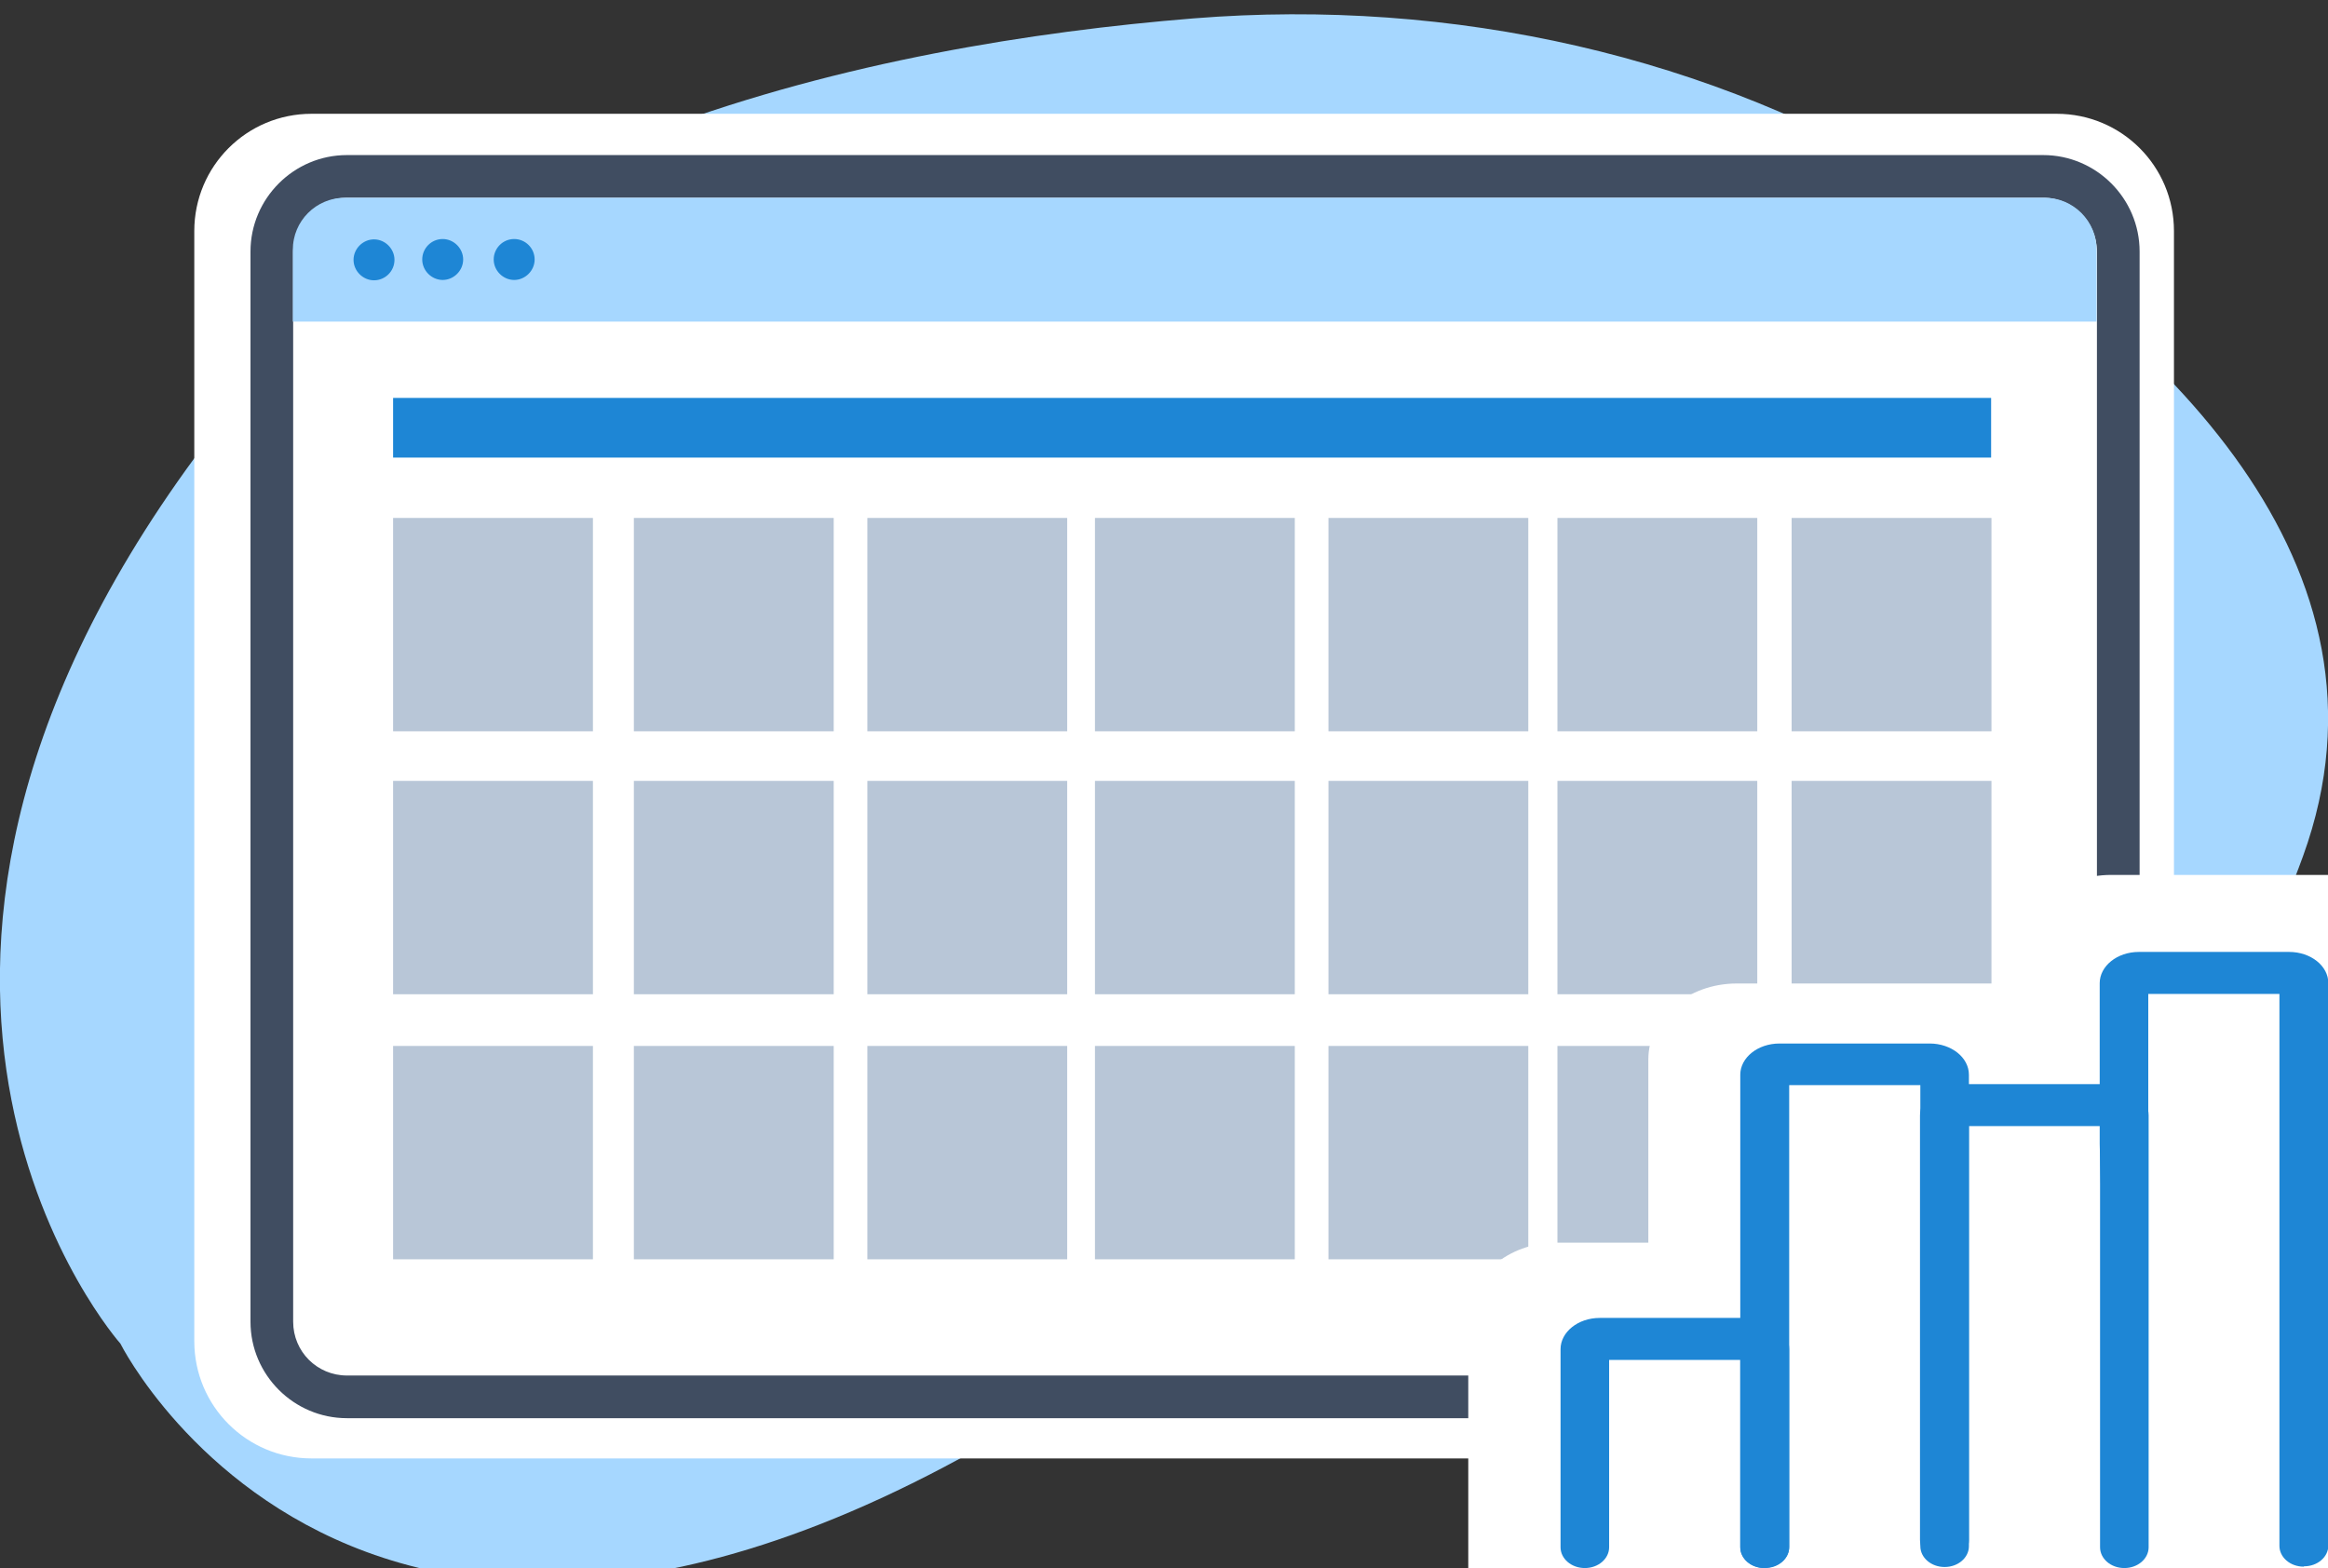 <?xml version="1.0" encoding="UTF-8"?>
<svg xmlns="http://www.w3.org/2000/svg" id="Layer_1" data-name="Layer 1" version="1.1" viewBox="0 0 671 452">
  <rect x="0" y="0" width="671" height="452" fill="#333333" stroke="none"/>
  <defs>
    <style>
      .cls-1, .cls-2, .cls-3, .cls-4, .cls-5, .cls-6, .cls-7 {
        stroke-width: 0px;
      }

      .cls-1, .cls-2, .cls-5 {
        fill-rule: evenodd;
      }

      .cls-1, .cls-7 {
        fill: #fff;
      }

      .cls-2 {
        fill: #a6d7ff;
      }

      .cls-3 {
        fill: #404d61;
      }

      .cls-4 {
        fill: #b8c6d7;
      }

      .cls-5, .cls-6 {
        fill: #1e86d5;
      }
    </style>
  </defs>
  <g id="Layer_1-2" data-name="Layer 1">
    <g>
      <path class="cls-2" d="M499.8,338.4s110.2,56.6,164-91.6c30.5-84.1-41.2-150.8-109-192.8C493.7,16.2,418.8-.7,344,5.3,251.3,12.8,123.3,40.5,56.3,131.7c-112.6,153.2-21.6,255.6-21.6,255.6,0,0,83,166.3,318.9-18.2,0,0,67.2-55.2,146.2-30.7Z"></path>
      <g>
        <path class="cls-1" d="M592.8,420.4H89.8c-18.7,0-33.8-15.1-33.8-33.8V66.6c0-18.7,15.1-33.8,33.8-33.8h503c18.7,0,33.8,15.1,33.8,33.8v320c0,18.7-15.1,33.8-33.8,33.8Z"></path>
        <path class="cls-3" d="M588.9,44.7H100c-15.3,0-27.8,12.5-27.8,27.8v308.5c0,15.3,12.5,27.8,27.8,27.8h437.8l-1.8-12.3H100c-8.6,0-15.5-6.9-15.5-15.5V72.5c0-8.6,6.9-15.5,15.5-15.5h488.9c8.6,0,15.5,7,15.5,15.5v308.5c0,7.3-5.1,13.4-11.9,15.1-2.1,4.7-4.8,9-7.9,12.7h4.3c15.3,0,27.8-12.5,27.8-27.8V72.5c0-15.3-12.5-27.8-27.8-27.8Z"></path>
      </g>
      <g>
        <path class="cls-2" d="M589.4,57H99.4c-8.3,0-15,6.7-15,15v20.7h519.9v-20.7c0-8.3-6.7-15-15-15Z"></path>
        <path class="cls-5" d="M113.7,74.9c0,3.3-2.7,5.9-5.9,5.9s-5.9-2.7-5.9-5.9,2.7-5.9,5.9-5.9,5.9,2.7,5.9,5.9ZM127.6,68.9c-3.3,0-5.9,2.7-5.9,5.9s2.7,5.9,5.9,5.9,5.9-2.7,5.9-5.9-2.7-5.9-5.9-5.9ZM148.2,68.9c-3.3,0-5.9,2.7-5.9,5.9s2.7,5.9,5.9,5.9,5.9-2.7,5.9-5.9c0-3.3-2.7-5.9-5.9-5.9Z"></path>
      </g>
      <rect class="cls-4" x="113.3" y="149.3" width="57.6" height="61.5"></rect>
      <rect class="cls-4" x="182.7" y="149.3" width="57.6" height="61.5"></rect>
      <rect class="cls-4" x="250" y="149.3" width="57.6" height="61.5"></rect>
      <rect class="cls-4" x="315.6" y="149.3" width="57.6" height="61.5"></rect>
      <rect class="cls-4" x="382.9" y="149.3" width="57.6" height="61.5"></rect>
      <rect class="cls-4" x="448.9" y="149.3" width="57.6" height="61.5"></rect>
      <rect class="cls-4" x="516.4" y="149.3" width="57.6" height="61.5"></rect>
      <rect class="cls-4" x="113.3" y="225.1" width="57.6" height="61.5"></rect>
      <rect class="cls-4" x="182.7" y="225.1" width="57.6" height="61.5"></rect>
      <rect class="cls-4" x="250" y="225.1" width="57.6" height="61.5"></rect>
      <rect class="cls-4" x="315.6" y="225.1" width="57.6" height="61.5"></rect>
      <rect class="cls-4" x="382.9" y="225.1" width="57.6" height="61.5"></rect>
      <rect class="cls-4" x="448.9" y="225.1" width="57.6" height="61.5"></rect>
      <rect class="cls-4" x="516.4" y="225.1" width="57.6" height="61.5"></rect>
      <rect class="cls-4" x="113.3" y="301.5" width="57.6" height="61.5"></rect>
      <rect class="cls-4" x="182.7" y="301.5" width="57.6" height="61.5"></rect>
      <rect class="cls-4" x="250" y="301.5" width="57.6" height="61.5"></rect>
      <rect class="cls-4" x="315.6" y="301.5" width="57.6" height="61.5"></rect>
      <rect class="cls-4" x="382.9" y="301.5" width="57.6" height="61.5"></rect>
      <rect class="cls-4" x="448.9" y="301.5" width="57.6" height="61.5"></rect>
      <rect class="cls-4" x="516.4" y="301.5" width="57.6" height="61.5"></rect>
      <rect class="cls-6" x="113.3" y="114.7" width="460.6" height="17.2"></rect>
    </g>
  </g>
  <path class="cls-7" d="M423.2,453.7v-73.6c0-12.1,11.4-21.9,25.5-21.9h26.4v-52.8c0-12.1,11.4-21.9,25.5-21.9h82.4s0-9.4,0-9.4c0-12.1,11.4-21.9,25.5-21.9h62.5v199.8l-247.8,1.7Z"></path>
  <g>
    <path class="cls-6" d="M508.6,452c-3.9,0-7-2.7-7-6v-54h-37.8v54c0,3.3-3.1,6-7,6s-7-2.7-7-6v-57.1c0-4.9,5-9,11.3-9h43.3c6.2,0,11.3,4,11.3,9v57.1c0,3.3-3.1,6-7,6Z"></path>
    <path class="cls-6" d="M508.6,452c-3.9,0-7-2.7-7-6v-136.2c0-4.9,5-9,11.3-9h43.3c6.2,0,11.3,4,11.3,9v135.9c0,3.3-3.1,6-7,6s-7-2.7-7-6v-132.9h-37.8v133.1c0,3.3-3.1,6-7,6Z"></path>
    <path class="cls-6" d="M560.4,449.9c-3.9,0-7-2.7-7-6v-122.4c0-4.9,5-9,11.3-9h43.3c6.2,0,11.3,4,11.3,9v124.5c0,3.3-3.1,6-7,6s-7-2.7-7-6v-121.4h-37.8v119.4c0,3.3-3.1,6-7,6Z"></path>
    <path class="cls-6" d="M664,451.6c-3.9,0-7-2.7-7-6v-159.1h-37.8v43.2c0,3.3-3.1,114.9-7,114.9s-7-111.6-7-114.9v-46.3c0-4.9,5-9,11.3-9h43.3c6.2,0,11.3,4,11.3,9v162.1c0,3.3-3.1,6-7,6Z"></path>
  </g>
</svg>
